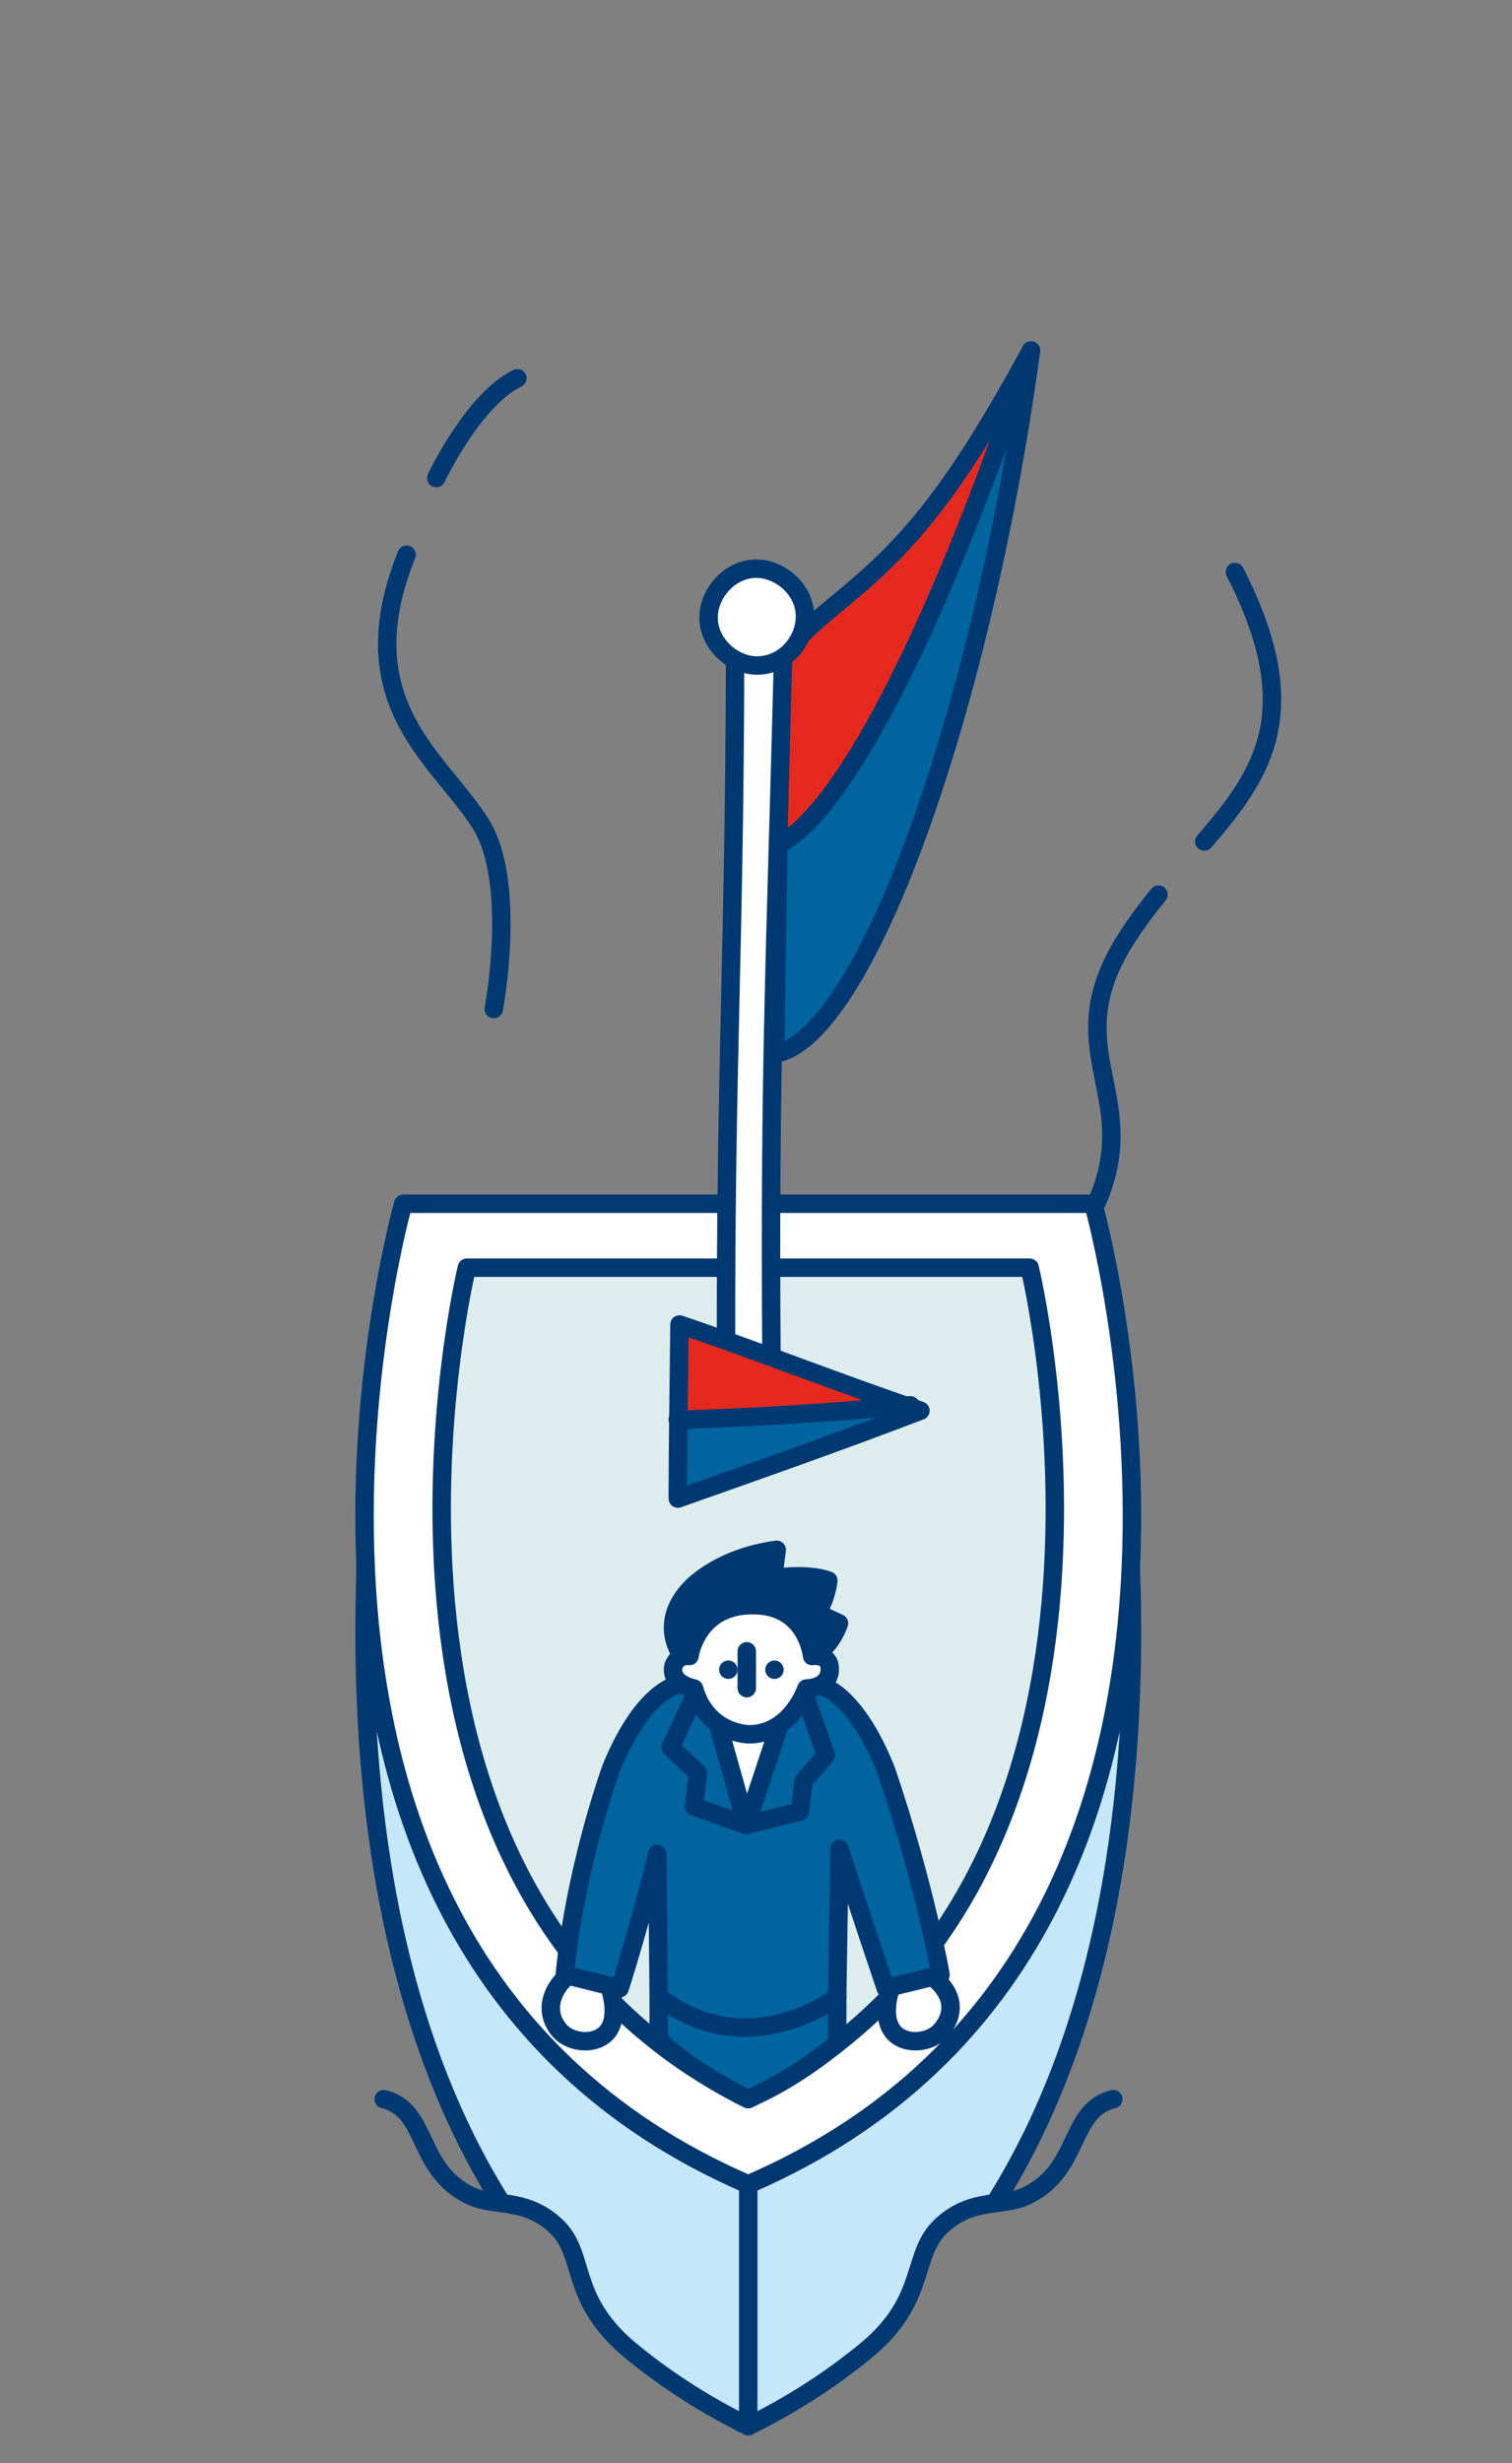 <svg fill="none" height="267" viewBox="0 0 164 267" width="164" xmlns="http://www.w3.org/2000/svg"><rect x="0" y="0" width="164" height="267" fill="#808080" stroke="none"/><path d="m81.159 236.783v26.217c-4.492-2.21-8.527-4.792-12.141-7.686-.469-.372-.901-.733-1.309-1.093-5.969-5.404-4.191-9.824-7.35-12.862-2.006-1.922-4.059-2.282-5.945-2.546-13.114-20.789-15.504-47.714-14.748-68.838 1.081 24.211 9.728 53.117 41.493 66.808z" fill="#c6e7f9" stroke="#003972" stroke-linecap="round" stroke-linejoin="round" stroke-width="2"/><path d="m107.893 238.825c-1.873.264-3.891.636-5.872 2.534-3.147 3.038-1.538 7.518-7.29 12.754-.384.348-.792.696-1.249 1.057-3.663 2.954-7.746 5.584-12.322 7.83v-26.217c31.765-13.691 40.412-42.597 41.493-66.808.757 21.124-1.633 48.061-14.76 68.85z" fill="#c6e7f9" stroke="#003972" stroke-linecap="round" stroke-linejoin="round" stroke-width="2"/><path d="m81.159 236.783c-31.765-13.69-40.412-42.597-41.493-66.808.684-19.624 4.071-34.215 4.071-34.215h74.843s3.387 14.591 4.071 34.215c-1.08 24.211-9.727 53.118-41.492 66.808z" fill="#c6e7f9" stroke="#003972" stroke-linecap="round" stroke-linejoin="round" stroke-width="2"/><path d="m122.652 169.974c-1.081 24.211-9.728 53.118-41.493 66.809-31.765-13.691-40.412-42.598-41.493-66.809-.985-21.617 4.071-39.487 4.071-39.487h74.844s5.055 17.87 4.071 39.487z" fill="#fff" stroke="#003972" stroke-linecap="round" stroke-linejoin="round" stroke-width="2"/><path d="m81.16 137.417h-30.522s-16.251 66.951 30.522 90.13c46.773-23.179 30.522-90.13 30.522-90.13z" fill="#ddeced" stroke="#003972" stroke-linecap="round" stroke-linejoin="round" stroke-width="2"/><path d="m97.142 95.302c-.663 1.611-1.328 3.114-1.987 4.515-.051.069-.097.159-.137.272-3.988 8.384-7.764 12.743-10.824 13.323.102-7.189.21-14.258.327-21.202 1.175-.572 2.466-1.615 3.868-3.158 5.766-6.349 13.581-21.345 22.042-45.131-3.105 20.046-8 38.53-13.288 51.381z" fill="#00649f"/><path d="m108.659 46.026c-9.761 27.145-18.474 41.843-24.104 44.762-.003.002-.006.011-.01.013.111-6.46.228-12.799.368-19.041 1.321-2.129 8.764-7.915 11.885-11.666 5.51-6.622 11.861-14.069 11.861-14.069z" fill="#e6291f"/><path d="m111.828 38c-8.189 15.017-13.037 20.771-20.007 26.557-2.866 2.379-4.947 3.987-7.079 6.867l-.664 42.781c3.664-.52 8.402-6.479 13.267-18.197 5.936-14.295 11.438-35.578 14.483-58.008z" stroke="#003972" stroke-linecap="round" stroke-linejoin="round" stroke-width="2"/><path d="m84.51 91.516c6.311-3.138 16.22-20.544 27.318-53.516" stroke="#003972" stroke-linecap="round" stroke-linejoin="round" stroke-width="2"/><path d="m79.689 66.227c.463.399 2.518 3.054 3.044 3.054.076 0 .152-.005.229-.015.425-.055 2.204-1.194 2.579-1.506-.468 31.789-2.489 46.925-1.629 77.889l-4.718-.241z" fill="#fff"/><path d="m79.729 71.188c-.05 31.526-1.039 43.931-.983 75.459" stroke="#003972" stroke-linecap="round" stroke-linejoin="round" stroke-width="2"/><path d="m84.936 71.188c-.78 31.102-1.506 44.385-1.261 75.698" stroke="#003972" stroke-linecap="round" stroke-linejoin="round" stroke-width="2"/><path d="m74.38 154.67c7.122-.219 14.396-.665 22.102-1.34-7.408 2.785-14.884 5.433-22.169 7.997.011-2.218.045-4.439.067-6.657z" fill="#00649f"/><path d="m86.395 148.96c2.665.98 5.394 1.97 8.128 2.944-6.979.583-13.619.975-20.126 1.177.03-2.799.05-5.599.086-8.4 4.02 1.381 8.027 2.852 11.912 4.279z" fill="#e6291f"/><g stroke="#003972" stroke-linecap="round" stroke-linejoin="round" stroke-width="2"><path d="m73.703 143.576c-.081 6.24-.161 12.481-.189 18.721 0 .045 0 .09.006.151 8.782-3.089 17.564-6.18 26.314-9.527-8.715-2.942-17.28-6.342-26.131-9.345z"/><path d="m73.514 153.908c8.427-.239 16.846-.789 25.241-1.57h-.133"/><path d="m90.808 221.488v-5.016h-19.363v4.618c3.714 3.613 9.681 6.44 9.681 6.44 5.301-2.248 9.681-6.042 9.681-6.042z" fill="#00649f"/><path d="m61.915 213.884c-1.934 1.434-3.108 4.056-1.2 6.251 1.135 1.305 3.689 1.587 4.982.313 1.722-1.697.374-5.177.374-5.177l.634-2.419-3.113-2.268z" fill="#fff"/><path d="m101.13 214.287c1.934 1.434 2.821 3.652.913 5.847-1.135 1.305-3.689 1.587-4.982.314-1.722-1.697-.374-5.178-.374-5.178l-.636-6.898 2.389-.268z" fill="#fff"/><path d="m90.808 216.472.25-16.038s2.635 8.046 5.016 15.096l5.944-1.461s-1.654-9.568-5.806-21.87c0 0-3.332-9.532-8.483-9.756 0 0-2.751-.351-6.57-.353-3.818.002-6.57.353-6.57.353-5.152.224-8.483 9.756-8.483 9.756-4.152 12.302-4.841 21.87-4.841 21.87l5.944 1.461c2.132-6.6 4.09-14.591 4.09-14.591l.146 15.521c9.714 7.484 19.363.012 19.363.012z" fill="#00649f"/><path d="m86.427 181.343 3.161 8.92-2.428 2.82-.393 3.272-5.818 1.485-5.678-2.006.449-3.627-2.989-2.786 4.003-8.499z" fill="#00649f"/><path d="m76.42 181.729 4.53 16.111 5.479-16.497z" fill="#fff"/><path d="m84.246 168c-6.303.849-9.262 4.114-9.262 4.114-3.859 3.983-.9 7.509-.9 7.509 6.947.98 13.957-.261 13.957-.261 1.994-.457 2.959-3.395 2.959-3.395l-2.38-1.11c1.093-1.764 1.222-3.527 1.222-3.527-2.38-.849-5.982-.261-5.982-.261z" fill="#003972"/><path d="m88.086 179.515s2.032-.326 1.909 1.566c0 0 .062 1.828-2.525 1.958 0 0-1.663 4.961-6.22 4.961 0 0-4.557 0-5.973-4.961 0 0-2.71-.493-2.217-2.48 0 0 .369-1.21 1.724-1.044 0 0 .801-6.005 7.636-5.483 5.165.395 5.665 5.483 5.665 5.483z" fill="#fff"/><path d="m81 179v4"/></g><path d="m79.991 180.865c.074.549-.309 1.052-.854 1.126-.548.074-1.053-.309-1.127-.855-.074-.549.309-1.052.857-1.126.546-.077 1.051.309 1.125.855z" fill="#003972"/><path d="m84.991 180.865c.074.549-.309 1.052-.854 1.126-.548.074-1.053-.309-1.127-.855-.074-.549.309-1.052.857-1.126.546-.077 1.051.309 1.125.855z" fill="#003972"/><path d="m107.893 238.826c1.261-.168 2.45-.301 3.518-.829 5.873-2.87 4.444-9.223 9.344-10.448" stroke="#003972" stroke-linecap="round" stroke-linejoin="round" stroke-width="2"/><path d="m44.102 60.129c-6.475 16.119 3.673 22.164 8.054 29.206 3.982 6.4 1.404 20.045 1.404 20.045" stroke="#003972" stroke-linecap="round" stroke-linejoin="round" stroke-width="2"/><path d="m56.121 41c-4.786 2.308-8.801 10.82-8.801 10.82" stroke="#003972" stroke-linecap="round" stroke-linejoin="round" stroke-width="2"/><path d="m125.65 96.977c-1.111 1.366-2.202 2.808-3.225 4.368-8.192 12.479 1.676 16.992-3.425 28.923" stroke="#003972" stroke-linecap="round" stroke-linejoin="round" stroke-width="2"/><path d="m133.946 62c7.685 15.02 3.107 21.814-3.325 29.218" stroke="#003972" stroke-linecap="round" stroke-linejoin="round" stroke-width="2"/><path d="m41.623 227.549c4.9 1.225 3.471 7.578 9.343 10.448 1.045.516 2.21.649 3.447.817" stroke="#003972" stroke-linecap="round" stroke-linejoin="round" stroke-width="2"/><path d="m82.479 72.129c-2.698.203-5.345-2.036-5.601-4.74-.258-2.702 1.923-5.401 4.609-5.712 2.688-.312 5.423 1.819 5.786 4.509.365 2.69-1.679 5.708-4.794 5.942z" fill="#fff" stroke="#003972" stroke-linecap="round" stroke-linejoin="round" stroke-width="2"/></svg>